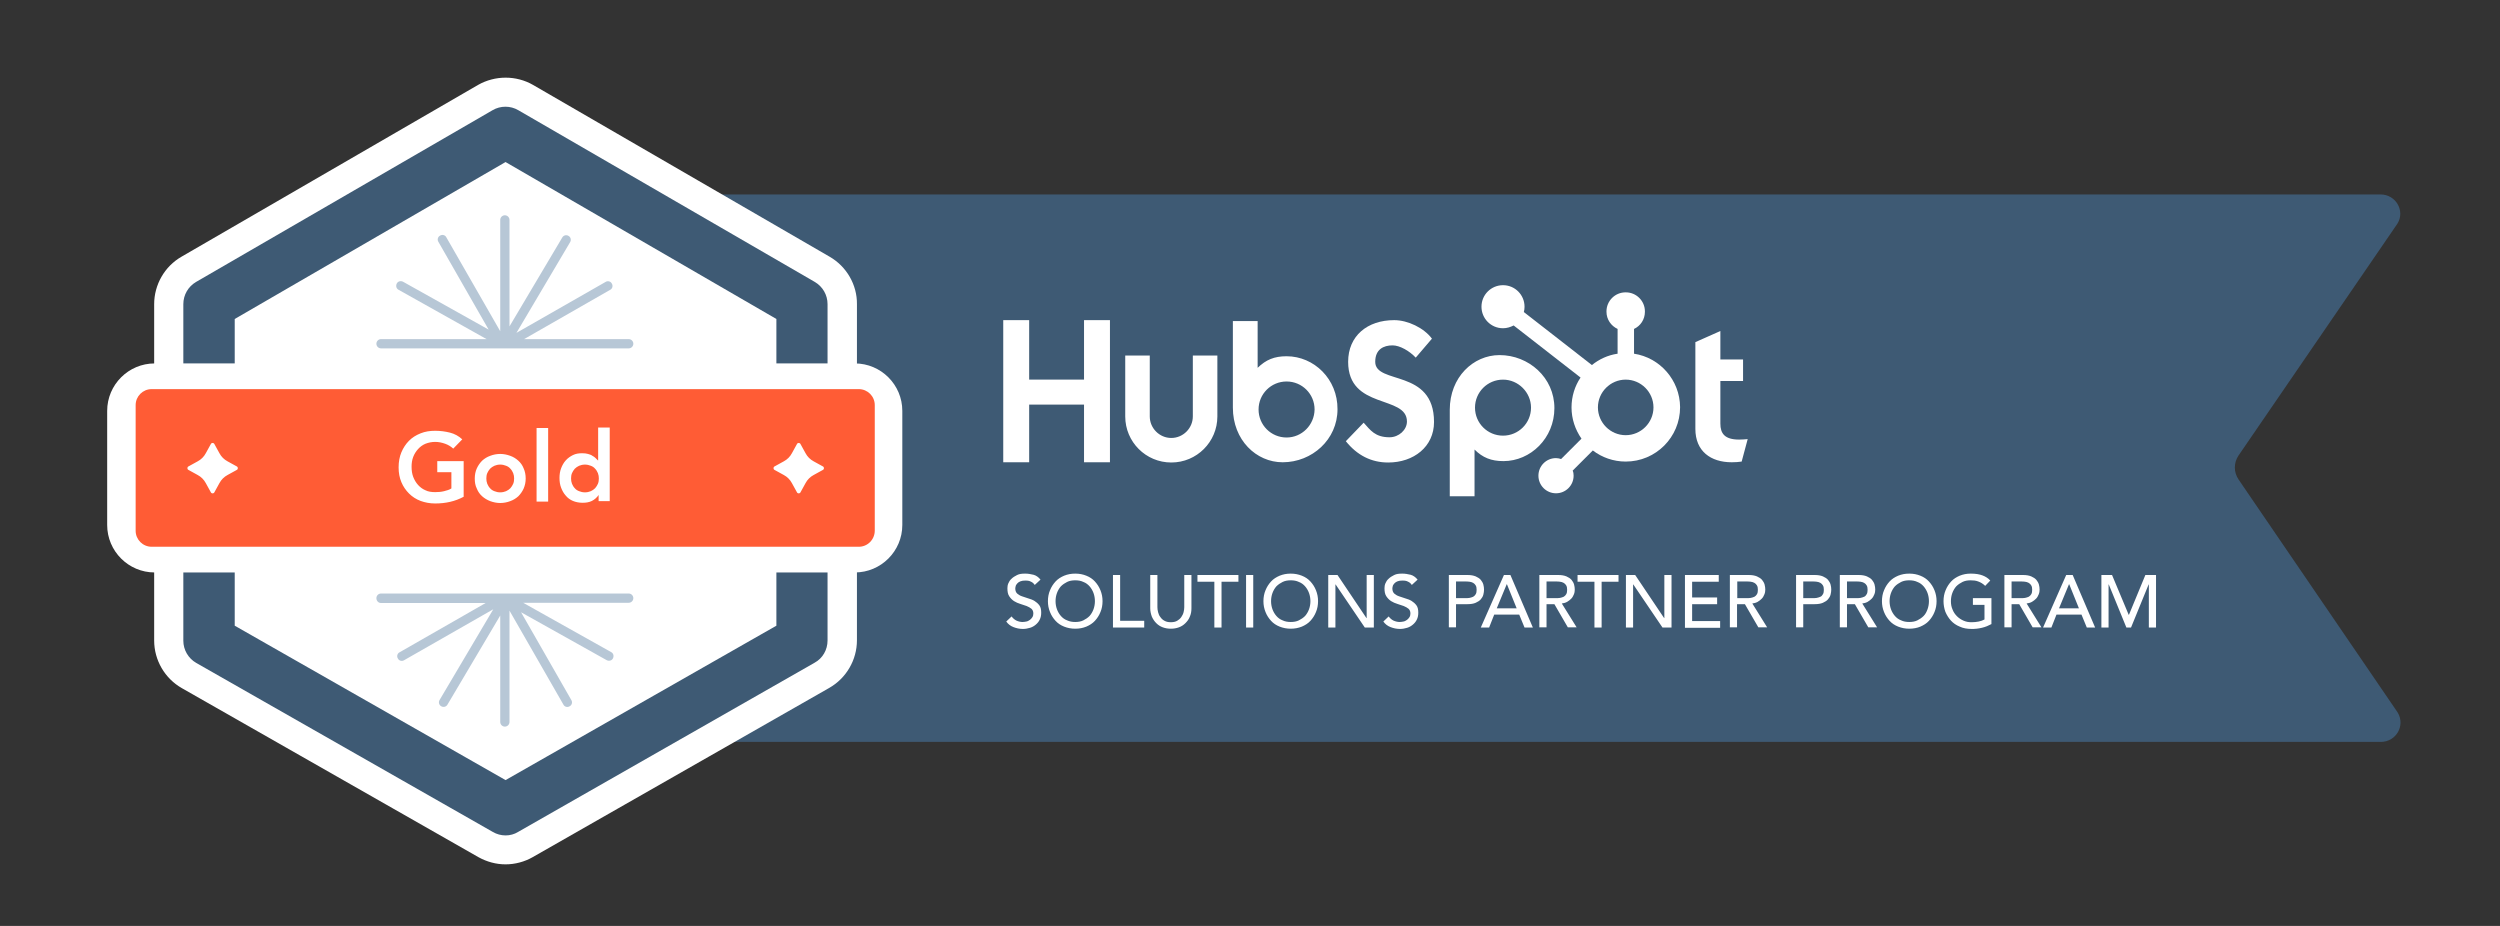 <svg xmlns="http://www.w3.org/2000/svg" viewBox="0 0 1080 400" style="enable-background:new 0 0 1080 400" xml:space="preserve"><rect x="0" y="0" width="1080" height="400" fill="#333333" stroke="none"/><style>.st4{fill:#fff}.st5{fill:#ff5c35}.st6{fill:#3e5a74}.st9{fill:#b7c7d6}.st10{fill:none}</style><g id="Outlined"><path class="st6" d="M1028.5 320.5H242V84h786.4c6.6 0 10.7 7.1 7.3 12.6l-68.6 100.1c-2.2 3.2-2.2 7.3 0 10.5l68.7 100.6c3.4 5.7-.7 12.7-7.3 12.7z"/><path class="st4" d="M468.3 138.3V164h-23.7v-25.7h-11.2v61.4h11.2v-24.9h23.7v24.9h11.2v-61.4zM515.3 179.9c0 5.1-4.2 9.3-9.3 9.3-5.1 0-9.3-4.2-9.3-9.3v-26.3h-10.6v26.3c0 11 8.9 19.9 19.9 19.9 11 0 19.9-8.9 19.9-19.9v-26.3h-10.6v26.3zM594.1 156.3c0-5.4 3.6-7.1 7.5-7.1 3.1 0 7.3 2.4 10 5.3l7-8.2c-3.5-4.7-10.5-8-16.3-8-11.6 0-19.9 6.8-19.9 18 0 20.8 25.4 14.2 25.4 25.8 0 3.6-3.5 6.8-7.5 6.8-6.3 0-8.3-3.1-11.2-6.3l-7.7 8c4.9 6.1 11 9.2 18.3 9.2 11 0 19.8-6.8 19.8-17.5 0-23.2-25.4-16-25.4-26M751.3 189.9c-6.3 0-8.1-2.7-8.1-6.9v-18.4h9.8v-9.3h-9.8V143l-10.8 4.8v37.5c0 9.6 6.6 14.4 15.7 14.4 1.4 0 3.2-.1 4.3-.3l2.6-9.7c-1.2.1-2.5.2-3.7.2M555.8 153.9c-5.3 0-8.9 1.5-12.5 5v-20.2h-10.7v37.4c0 14 10.1 23.6 21.5 23.6 12.7 0 23.7-9.8 23.7-22.9.1-13-10.1-22.9-22-22.9m0 35.1c-6.7 0-12.1-5.4-12.1-12.1 0-6.7 5.4-12.1 12.1-12.1 6.7 0 12.1 5.4 12.1 12.1-.1 6.7-5.5 12.1-12.1 12.1M671.5 176.3c0-13.2-11.1-22.9-23.7-22.9-11.4 0-21.5 9.6-21.5 23.6v37.4H637v-20.2c3.5 3.5 7.2 5 12.5 5 11.7 0 22-9.9 22-22.9m-10.1-.2c0 6.7-5.4 12.1-12.1 12.1-6.7 0-12.1-5.4-12.1-12.1 0-6.7 5.4-12.1 12.1-12.1 6.6 0 12.1 5.5 12.1 12.1"/><path class="st4" d="M705.9 152.8v-10.7c2.8-1.3 4.7-4.1 4.7-7.4v-.2c0-4.5-3.7-8.2-8.2-8.2h-.2c-4.5 0-8.2 3.7-8.2 8.2v.2c0 3.3 2 6.1 4.8 7.4v10.7c-4.2.6-8 2.4-11.1 4.9l-29.4-22.9c.2-.7.3-1.5.3-2.3 0-5.1-4.1-9.3-9.3-9.3-5.1 0-9.3 4.1-9.3 9.3 0 5.1 4.1 9.3 9.3 9.3 1.7 0 3.2-.5 4.6-1.2l28.9 22.5c-2.5 3.7-3.9 8.2-3.9 12.9 0 5 1.6 9.6 4.3 13.5l-8.8 8.8c-.7-.2-1.4-.4-2.2-.4-4.2 0-7.6 3.4-7.6 7.6s3.4 7.6 7.6 7.6c4.2 0 7.6-3.4 7.6-7.6 0-.8-.1-1.5-.4-2.2l8.7-8.7c3.9 3 8.9 4.8 14.2 4.8 13 0 23.5-10.5 23.5-23.5-.1-11.7-8.7-21.4-19.9-23.1m-3.6 35.2c-6.6 0-12-5.4-12-12s5.4-12 12-12 12 5.4 12 12-5.4 12-12 12M437 266.3c.6.8 1.3 1.4 2.1 1.8.9.4 1.8.6 2.7.6.5 0 1-.1 1.6-.2s1-.4 1.5-.7c.4-.3.8-.7 1.1-1.2.3-.5.4-1 .4-1.6 0-.9-.3-1.5-.8-2-.6-.5-1.2-.8-2.1-1.2-.8-.3-1.7-.6-2.7-.9s-1.9-.7-2.7-1.2c-.8-.5-1.5-1.2-2.1-2.1-.6-.9-.8-2-.8-3.5 0-.7.1-1.4.4-2.1.3-.7.7-1.4 1.4-2 .6-.6 1.4-1.1 2.4-1.6s2.1-.6 3.5-.6c1.2 0 2.4.2 3.6.5 1.1.3 2.1 1 3 2.1l-2.5 2.3c-.4-.6-.9-1.1-1.6-1.4-.7-.4-1.5-.5-2.4-.5-.9 0-1.6.1-2.1.3-.6.2-1 .5-1.4.9-.3.4-.6.7-.7 1.1s-.2.8-.2 1.1c0 1 .3 1.7.8 2.2.6.5 1.2.9 2.1 1.2.8.3 1.7.6 2.7.9s1.9.6 2.7 1.1 1.5 1.1 2.1 1.9c.6.8.8 1.9.8 3.2 0 1.1-.2 2.1-.6 2.9-.4.9-1 1.6-1.7 2.2-.7.6-1.5 1.1-2.5 1.4-1 .3-2 .5-3.1.5-1.5 0-2.8-.3-4.1-.8-1.3-.5-2.3-1.3-3.1-2.4l2.3-2.2zM464.5 271.6c-1.7 0-3.3-.3-4.8-.9-1.5-.6-2.7-1.4-3.7-2.5s-1.8-2.3-2.4-3.8c-.6-1.5-.9-3-.9-4.7 0-1.7.3-3.3.9-4.7.6-1.5 1.4-2.7 2.4-3.8 1-1.1 2.3-1.9 3.7-2.5 1.5-.6 3-.9 4.8-.9s3.3.3 4.8.9c1.5.6 2.7 1.4 3.7 2.5s1.8 2.3 2.4 3.8c.6 1.5.9 3 .9 4.7 0 1.7-.3 3.3-.9 4.7-.6 1.5-1.4 2.7-2.4 3.8-1 1.1-2.3 1.9-3.7 2.5-1.5.6-3 .9-4.8.9zm0-2.9c1.3 0 2.5-.2 3.5-.7 1-.5 1.9-1.1 2.7-1.9.7-.8 1.3-1.8 1.7-2.9.4-1.1.6-2.3.6-3.5s-.2-2.4-.6-3.5c-.4-1.1-1-2.1-1.7-2.9-.7-.8-1.6-1.5-2.7-1.9-1-.5-2.2-.7-3.5-.7-1.3 0-2.5.2-3.5.7-1 .5-1.9 1.1-2.7 1.9-.7.8-1.3 1.8-1.7 2.9s-.6 2.3-.6 3.5.2 2.4.6 3.5c.4 1.1 1 2.1 1.7 2.9.7.8 1.6 1.5 2.7 1.9 1.1.5 2.2.7 3.5.7zM480.8 248.4h3.1v19.8h10.4v2.9h-13.5v-22.7zM500 248.4v13.9c0 .7.1 1.4.3 2.2.2.8.5 1.5 1 2.1.4.6 1 1.2 1.8 1.6.7.4 1.6.6 2.7.6s2-.2 2.7-.6 1.3-.9 1.8-1.6c.4-.6.8-1.3 1-2.1.2-.8.3-1.5.3-2.2v-13.9h3.1v14.4c0 1.3-.2 2.5-.7 3.6-.4 1.1-1.1 2-1.9 2.8s-1.7 1.4-2.8 1.8c-1.1.4-2.2.6-3.5.6s-2.4-.2-3.5-.6c-1.1-.4-2-1-2.8-1.8s-1.4-1.7-1.9-2.8c-.4-1.1-.7-2.3-.7-3.6v-14.4h3.1zM524.6 251.3h-7.3v-2.9H535v2.9h-7.3v19.8h-3.1v-19.8zM538.3 248.4h3.1v22.7h-3.1v-22.7zM557.6 271.6c-1.7 0-3.3-.3-4.8-.9-1.5-.6-2.7-1.4-3.7-2.5s-1.8-2.3-2.4-3.8c-.6-1.5-.9-3-.9-4.7 0-1.7.3-3.3.9-4.7.6-1.5 1.4-2.7 2.4-3.8 1-1.1 2.3-1.9 3.7-2.5 1.5-.6 3-.9 4.8-.9 1.7 0 3.3.3 4.8.9 1.5.6 2.7 1.4 3.7 2.5s1.8 2.3 2.4 3.8c.6 1.5.9 3 .9 4.7 0 1.7-.3 3.3-.9 4.7-.6 1.5-1.4 2.7-2.4 3.8s-2.3 1.9-3.7 2.5c-1.5.6-3.1.9-4.8.9zm0-2.9c1.3 0 2.5-.2 3.5-.7 1-.5 1.9-1.1 2.7-1.9.7-.8 1.3-1.8 1.7-2.9.4-1.1.6-2.3.6-3.5s-.2-2.4-.6-3.5-1-2.1-1.7-2.9c-.7-.8-1.6-1.5-2.7-1.9-1-.5-2.2-.7-3.5-.7-1.3 0-2.5.2-3.5.7-1 .5-1.9 1.1-2.7 1.9-.7.8-1.3 1.8-1.7 2.9s-.6 2.3-.6 3.5.2 2.4.6 3.5c.4 1.1 1 2.1 1.7 2.9.7.8 1.6 1.5 2.7 1.9 1 .5 2.2.7 3.5.7zM573.8 248.4h4l12.5 18.6h.1v-18.6h3.1v22.7h-3.9L577 252.5h-.1v18.6h-3.1v-22.7zM599.9 266.3c.6.8 1.3 1.4 2.1 1.8.9.4 1.8.6 2.7.6.5 0 1-.1 1.6-.2s1-.4 1.5-.7c.4-.3.8-.7 1.1-1.2.3-.5.4-1 .4-1.6 0-.9-.3-1.5-.8-2-.6-.5-1.2-.8-2.1-1.2-.8-.3-1.7-.6-2.7-.9s-1.9-.7-2.7-1.2c-.8-.5-1.5-1.2-2.1-2.1-.6-.9-.8-2-.8-3.5 0-.7.1-1.4.4-2.1.3-.7.7-1.4 1.4-2 .6-.6 1.4-1.1 2.4-1.6s2.1-.6 3.5-.6c1.2 0 2.4.2 3.6.5 1.1.3 2.1 1 3 2.1l-2.5 2.3c-.4-.6-.9-1.1-1.6-1.4-.7-.4-1.5-.5-2.4-.5-.9 0-1.6.1-2.1.3-.6.2-1 .5-1.4.9-.3.4-.6.7-.7 1.1s-.2.8-.2 1.1c0 1 .3 1.7.8 2.2.6.5 1.2.9 2.1 1.2.8.3 1.7.6 2.7.9s1.9.6 2.7 1.1 1.5 1.1 2.1 1.9c.6.8.8 1.9.8 3.2 0 1.1-.2 2.1-.6 2.9-.4.9-1 1.6-1.7 2.2-.7.6-1.5 1.1-2.5 1.4-1 .3-2 .5-3.1.5-1.5 0-2.8-.3-4.1-.8-1.3-.5-2.3-1.3-3.1-2.4l2.3-2.2zM625.9 248.4h8c1.5 0 2.6.2 3.6.6.9.4 1.7.9 2.2 1.5.5.6.9 1.3 1.1 2 .2.8.3 1.5.3 2.2s-.1 1.4-.3 2.2c-.2.8-.6 1.4-1.1 2-.5.6-1.3 1.1-2.2 1.5-.9.4-2.1.6-3.6.6H629v10h-3.1v-22.6zm3.1 10h4c.6 0 1.2 0 1.8-.1.6-.1 1.1-.3 1.6-.5.5-.3.8-.6 1.1-1.1.3-.5.4-1.1.4-1.9 0-.8-.1-1.4-.4-1.9-.3-.5-.6-.8-1.1-1.1-.5-.3-1-.4-1.6-.5-.6-.1-1.2-.1-1.8-.1h-4v7.2zM649.7 248.4h2.8l9.7 22.7h-3.6l-2.3-5.6h-10.8l-2.2 5.6h-3.6l10-22.7zm5.5 14.4-4.2-10.4h-.1l-4.3 10.4h8.6zM665.1 248.4h8c1.5 0 2.6.2 3.6.6.9.4 1.7.9 2.2 1.5.5.6.9 1.3 1.1 2 .2.8.3 1.5.3 2.2 0 .7-.1 1.4-.4 2.1-.3.7-.6 1.3-1.1 1.8-.5.5-1.1 1-1.8 1.4-.7.4-1.5.6-2.3.7l6.4 10.3h-3.8l-5.8-10h-3.4v10H665v-22.6zm3 10h4c.6 0 1.2 0 1.8-.1.6-.1 1.1-.3 1.6-.5.5-.3.8-.6 1.1-1.1.3-.5.4-1.1.4-1.9 0-.8-.1-1.4-.4-1.9-.3-.5-.6-.8-1.1-1.1-.5-.3-1-.4-1.6-.5-.6-.1-1.2-.1-1.8-.1h-4v7.2zM688.8 251.3h-7.3v-2.9h17.7v2.9h-7.3v19.8h-3.1v-19.8zM702.4 248.4h4l12.5 18.6h.1v-18.6h3.1v22.7h-3.9l-12.6-18.6h-.1v18.6h-3.1v-22.7zM727.9 248.4h14.6v2.9H731v6.8h10.8v2.9H731v7.3h12.1v2.9h-15.2v-22.8zM747.4 248.4h8c1.5 0 2.6.2 3.6.6.9.4 1.7.9 2.2 1.5.5.6.9 1.3 1.1 2 .2.8.3 1.5.3 2.2 0 .7-.1 1.4-.4 2.1-.3.7-.6 1.3-1.1 1.8-.5.5-1.1 1-1.8 1.4-.7.4-1.5.6-2.3.7l6.4 10.3h-3.8l-5.8-10h-3.4v10h-3.1v-22.6zm3.1 10h4c.6 0 1.2 0 1.8-.1.6-.1 1.1-.3 1.6-.5.5-.3.8-.6 1.1-1.1.3-.5.4-1.1.4-1.9 0-.8-.1-1.4-.4-1.9-.3-.5-.6-.8-1.1-1.1-.5-.3-1-.4-1.6-.5-.6-.1-1.2-.1-1.8-.1h-4v7.2zM775.9 248.4h8c1.5 0 2.6.2 3.6.6.9.4 1.7.9 2.2 1.5.5.6.9 1.3 1.1 2s.3 1.5.3 2.2-.1 1.4-.3 2.2c-.2.8-.6 1.4-1.1 2s-1.3 1.1-2.2 1.5c-.9.4-2.1.6-3.6.6H779v10h-3.1v-22.6zm3.1 10h4c.6 0 1.2 0 1.8-.1.6-.1 1.1-.3 1.6-.5s.8-.6 1.1-1.1c.3-.5.4-1.1.4-1.9 0-.8-.1-1.4-.4-1.9-.3-.5-.6-.8-1.1-1.1s-1-.4-1.6-.5c-.6-.1-1.2-.1-1.8-.1h-4v7.2zM794.9 248.4h8c1.5 0 2.6.2 3.6.6.9.4 1.7.9 2.2 1.5.5.6.9 1.3 1.1 2 .2.8.3 1.5.3 2.2 0 .7-.1 1.4-.4 2.1-.3.7-.6 1.3-1.1 1.8-.5.5-1.1 1-1.8 1.4-.7.4-1.5.6-2.3.7l6.4 10.3h-3.8l-5.8-10h-3.4v10h-3.1v-22.6zm3 10h4c.6 0 1.2 0 1.8-.1.6-.1 1.1-.3 1.6-.5s.8-.6 1.1-1.1c.3-.5.4-1.1.4-1.9 0-.8-.1-1.4-.4-1.9-.3-.5-.6-.8-1.1-1.1s-1-.4-1.6-.5c-.6-.1-1.2-.1-1.8-.1h-4v7.2zM824.8 271.6c-1.7 0-3.3-.3-4.8-.9-1.5-.6-2.7-1.4-3.7-2.5s-1.8-2.3-2.4-3.8c-.6-1.5-.9-3-.9-4.7 0-1.7.3-3.3.9-4.7.6-1.5 1.4-2.7 2.4-3.8s2.3-1.9 3.7-2.5c1.5-.6 3-.9 4.8-.9s3.3.3 4.8.9c1.5.6 2.7 1.4 3.7 2.5s1.8 2.3 2.4 3.8c.6 1.5.9 3 .9 4.7 0 1.7-.3 3.3-.9 4.7-.6 1.5-1.4 2.7-2.4 3.8-1 1.1-2.3 1.9-3.7 2.5s-3.1.9-4.8.9zm0-2.9c1.3 0 2.5-.2 3.5-.7 1-.5 1.9-1.1 2.7-1.9s1.3-1.8 1.7-2.9c.4-1.1.6-2.3.6-3.5s-.2-2.4-.6-3.5-1-2.1-1.7-2.9c-.7-.8-1.6-1.5-2.7-1.9-1-.5-2.2-.7-3.5-.7s-2.5.2-3.5.7c-1 .5-1.9 1.1-2.7 1.9-.7.8-1.3 1.8-1.7 2.9-.4 1.1-.6 2.3-.6 3.5s.2 2.4.6 3.5c.4 1.1 1 2.1 1.7 2.9s1.6 1.5 2.7 1.9c1 .5 2.2.7 3.5.7zM860.3 258.4v11.2c-.6.3-1.2.6-1.9.9-.7.3-1.4.5-2.2.7-.8.2-1.5.3-2.3.4-.8.1-1.5.1-2.2.1-1.9 0-3.6-.3-5.1-1-1.5-.6-2.8-1.5-3.8-2.6s-1.8-2.4-2.4-3.8c-.5-1.4-.8-3-.8-4.6 0-1.7.3-3.3.9-4.7.6-1.5 1.4-2.7 2.4-3.8s2.3-1.9 3.7-2.5c1.5-.6 3-.9 4.8-.9 2.1 0 3.8.3 5.1.8 1.3.5 2.4 1.2 3.3 2.2l-2.2 2.3c-.9-.9-1.9-1.5-3-1.9-1-.4-2.1-.5-3.3-.5-1.3 0-2.5.2-3.5.7-1 .5-1.9 1.1-2.7 1.9-.7.8-1.3 1.8-1.7 2.9-.4 1.1-.6 2.3-.6 3.5 0 1.3.2 2.5.7 3.6.4 1.1 1.1 2.1 1.9 2.9.8.8 1.7 1.4 2.8 1.9 1.1.5 2.2.7 3.5.7 1.1 0 2.1-.1 3.1-.3 1-.2 1.8-.5 2.5-.9v-6.3h-5v-2.9h8zM865.9 248.4h8c1.5 0 2.6.2 3.6.6.9.4 1.7.9 2.2 1.5.5.6.9 1.3 1.1 2s.3 1.5.3 2.2c0 .7-.1 1.4-.4 2.1-.3.7-.6 1.3-1.1 1.8s-1.1 1-1.8 1.4c-.7.4-1.5.6-2.3.7l6.4 10.3h-3.8l-5.8-10H869v10h-3.1v-22.6zm3.1 10h4c.6 0 1.2 0 1.8-.1.6-.1 1.1-.3 1.6-.5.5-.3.8-.6 1.1-1.1.3-.5.4-1.1.4-1.9 0-.8-.1-1.4-.4-1.9-.3-.5-.6-.8-1.1-1.1-.5-.3-1-.4-1.6-.5-.6-.1-1.2-.1-1.8-.1h-4v7.2zM892.6 248.4h2.8l9.7 22.7h-3.6l-2.3-5.6h-10.8l-2.2 5.6h-3.6l10-22.7zm5.5 14.4-4.2-10.4h-.1l-4.3 10.4h8.6zM907.8 248.4h4.6l7.2 17.2h.1l7.1-17.2h4.6v22.7h-3.1v-18.6h-.1l-7.6 18.6h-2l-7.6-18.6h-.1v18.6h-3.1v-22.7zM358.4 110.9 230.3 36.7c-7.3-4.2-16.4-4.2-23.8 0L78.4 110.9c-7.3 4.2-11.8 12.1-11.8 20.5v145.3c0 8.5 4.6 16.4 12 20.6l128.1 73c3.6 2 7.6 3.1 11.7 3.1s8.2-1.1 11.7-3.1l128.1-73.1c7.4-4.2 12-12.1 12-20.6V131.4c.1-8.4-4.5-16.3-11.8-20.5z"/><path class="st6" d="M218.4 360.9c-1.9 0-3.8-.5-5.5-1.5l-128.1-73c-3.5-2-5.6-5.7-5.6-9.6V131.4c0-4 2.1-7.6 5.5-9.6l128.1-74.2c3.4-2 7.7-2 11.1 0L352 121.8c3.4 2 5.5 5.6 5.5 9.6v145.3c0 4-2.1 7.7-5.6 9.6l-128.1 73.1c-1.6 1-3.5 1.5-5.4 1.5zm-117-90.6 117 66.7 117-66.7V137.8L218.4 70l-117 67.8v132.5zm245.2 6.4z"/><path class="st4" d="M369.3 247.3H66.8c-11.3 0-20.5-9.2-20.5-20.5v-49.3c0-11.3 9.2-20.5 20.5-20.5h302.5c11.3 0 20.5 9.2 20.5 20.5v49.3c0 11.3-9.2 20.5-20.5 20.5z"/><path class="st5" d="M371 236.2H65.5c-3.8 0-6.9-3.1-6.9-6.9V175c0-3.8 3.1-6.9 6.9-6.9H371c3.8 0 6.9 3.1 6.9 6.9v54.2c0 3.9-3.1 7-6.9 7z"/><path class="st4" d="M200.3 214.6c-3.7 2-7.8 2.9-12.3 2.9-2.3 0-4.4-.4-6.3-1.1-1.9-.7-3.6-1.8-5-3.2s-2.5-3-3.3-4.9-1.2-4-1.2-6.4c0-2.4.4-4.6 1.2-6.5s1.9-3.6 3.3-5 3-2.4 5-3.2 4-1.1 6.3-1.1 4.4.3 6.4.8 3.8 1.5 5.3 2.9l-3.9 4c-1-.9-2.1-1.6-3.5-2.1s-2.8-.8-4.3-.8-2.9.3-4.2.8c-1.2.5-2.3 1.3-3.2 2.3-.9 1-1.6 2.1-2.1 3.4s-.7 2.7-.7 4.2c0 1.6.2 3.1.7 4.4.5 1.3 1.2 2.5 2.1 3.5.9 1 2 1.8 3.2 2.3 1.2.6 2.6.8 4.2.8 1.3 0 2.6-.1 3.8-.4 1.2-.3 2.3-.6 3.2-1.2v-7h-6.1v-4.8h11.4v15.4zM205.1 206.7c0-1.6.3-3.1.9-4.4.6-1.3 1.4-2.4 2.3-3.3 1-.9 2.1-1.6 3.5-2.1 1.3-.5 2.8-.8 4.3-.8s2.9.3 4.3.8 2.5 1.2 3.5 2.1c1 .9 1.8 2 2.3 3.3.6 1.3.9 2.8.9 4.4s-.3 3-.9 4.4c-.6 1.3-1.4 2.4-2.3 3.3-1 .9-2.1 1.6-3.5 2.1-1.3.5-2.8.8-4.3.8s-2.9-.3-4.3-.8c-1.3-.5-2.5-1.2-3.5-2.1-1-.9-1.8-2-2.3-3.3-.7-1.4-.9-2.8-.9-4.4zm5 0c0 .8.1 1.5.4 2.3.3.7.7 1.4 1.2 1.9.5.6 1.1 1 1.9 1.3.7.3 1.6.5 2.5.5.9 0 1.8-.2 2.5-.5s1.4-.8 1.9-1.3c.5-.6.9-1.2 1.2-1.9.3-.7.4-1.5.4-2.3s-.1-1.5-.4-2.3c-.3-.7-.7-1.4-1.2-1.9-.5-.6-1.1-1-1.9-1.3-.7-.3-1.6-.5-2.5-.5-.9 0-1.8.2-2.5.5s-1.4.8-1.9 1.3c-.5.6-.9 1.2-1.2 1.9-.3.7-.4 1.5-.4 2.3zM231.8 184.9h5v31.8h-5v-31.8zM258.7 213.7c-.8 1.2-1.8 2.1-3 2.7-1.2.6-2.6.8-4 .8-1.6 0-3-.3-4.2-.8-1.2-.5-2.3-1.3-3.1-2.3-.9-1-1.5-2.1-2-3.4s-.7-2.7-.7-4.2.2-2.9.7-4.2 1.1-2.4 2-3.4c.9-1 1.9-1.7 3.1-2.3s2.5-.8 4-.8c1 0 1.8.1 2.5.3.7.2 1.4.4 1.9.8.6.3 1 .6 1.4 1l1 1h.1v-14.2h5v31.8h-4.8v-2.8zm-12-7c0 .8.1 1.5.4 2.3.3.7.7 1.4 1.2 1.9.5.6 1.1 1 1.9 1.3.7.3 1.6.5 2.5.5s1.8-.2 2.5-.5 1.4-.8 1.9-1.3c.5-.6.9-1.2 1.2-1.9.3-.7.4-1.5.4-2.3s-.1-1.5-.4-2.3c-.3-.7-.7-1.4-1.2-1.9-.5-.6-1.1-1-1.9-1.3-.7-.3-1.6-.5-2.5-.5s-1.8.2-2.5.5-1.4.8-1.9 1.3c-.5.6-.9 1.2-1.2 1.9-.3.7-.4 1.5-.4 2.3zM348 208.7l-2.2 4c-.3.6-1.2.6-1.5 0l-2.2-4c-.8-1.5-2-2.7-3.5-3.5l-4-2.2c-.6-.3-.6-1.2 0-1.5l4-2.2c1.5-.8 2.7-2 3.5-3.5l2.2-4c.3-.6 1.2-.6 1.5 0l2.2 4c.8 1.5 2 2.7 3.5 3.5l4 2.2c.6.3.6 1.2 0 1.5l-4 2.2c-1.5.8-2.7 2-3.5 3.5zM94.8 208.7l-2.2 4c-.3.6-1.2.6-1.5 0l-2.2-4c-.8-1.5-2-2.7-3.5-3.5l-4-2.2c-.6-.3-.6-1.2 0-1.5l4-2.2c1.5-.8 2.7-2 3.5-3.5l2.2-4c.3-.6 1.2-.6 1.5 0l2.2 4c.8 1.5 2 2.7 3.5 3.5l4 2.2c.6.3.6 1.2 0 1.5l-4 2.2c-1.5.8-2.7 2-3.5 3.5z"/><path class="st9" d="M271.6 146.5h-45.2l37.2-21.3c1-.5 1.3-1.8.7-2.7-.5-1-1.8-1.3-2.7-.7l-38.5 22 23.2-39.2c.6-1 .2-2.2-.7-2.7-1-.6-2.2-.2-2.7.7L220.1 141V95c0-1.1-.9-2-2-2s-2 .9-2 2v48.1l-23.3-40.6c-.5-1-1.8-1.3-2.7-.7-1 .5-1.3 1.8-.7 2.7l21.7 37.9-37-20.7c-1-.5-2.2-.2-2.7.8s-.2 2.2.8 2.7l38 21.3h-45.6c-1.1 0-2 .9-2 2s.9 2 2 2h107c1.1 0 2-.9 2-2s-.9-2-2-2zM164.6 260.5h45.2l-37.2 21.3c-1 .5-1.3 1.8-.7 2.7.5 1 1.8 1.3 2.7.7l38.5-22-23.2 39.2c-.6 1-.2 2.2.7 2.7 1 .6 2.2.2 2.7-.7l22.8-38.5v46c0 1.1.9 2 2 2s2-.9 2-2v-48.1l23.3 40.6c.5 1 1.8 1.3 2.7.7 1-.5 1.3-1.8.7-2.7l-21.7-37.9 37 20.7c1 .5 2.2.2 2.7-.8s.2-2.2-.8-2.7l-38-21.3h45.6c1.1 0 2-.9 2-2s-.9-2-2-2h-107c-1.1 0-2 .9-2 2s.8 2.1 2 2.1z"/></g></svg>